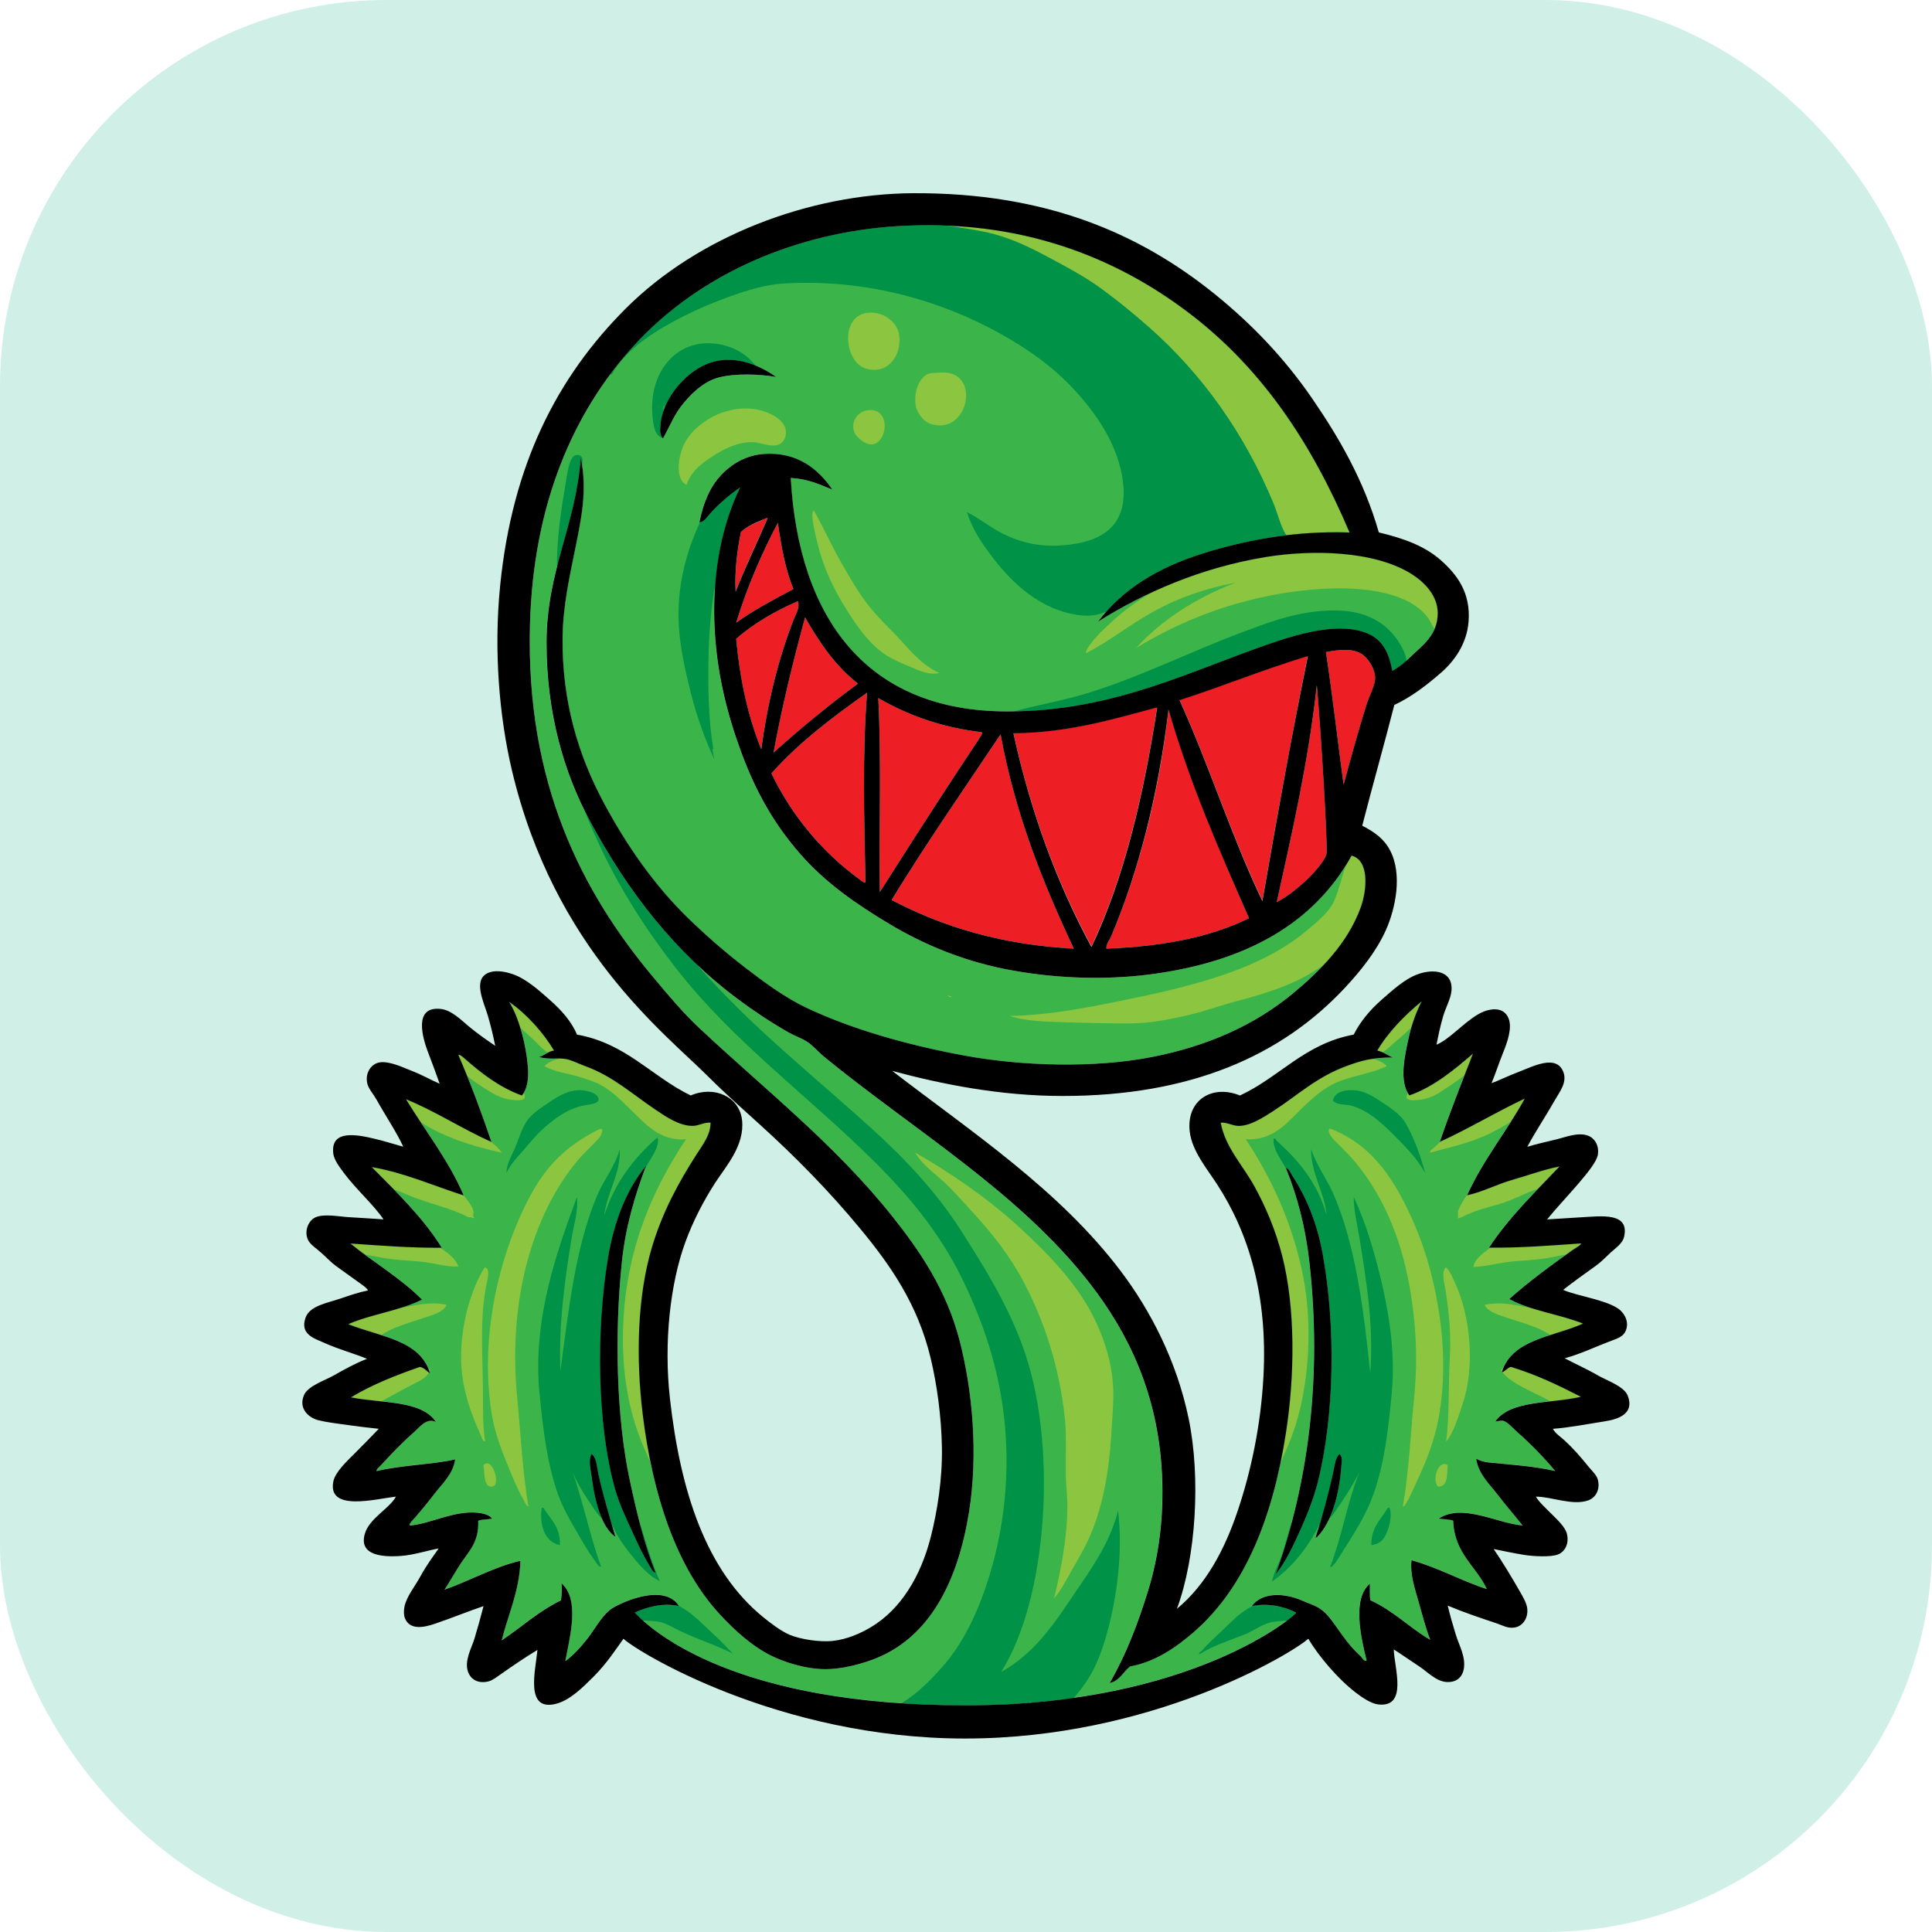 <svg xmlns="http://www.w3.org/2000/svg" version="1.1" xmlns:xlink="http://www.w3.org/1999/xlink" xmlns:svgjs="http://svgjs.com/svgjs" width="1000" height="1000"><rect width="1000" height="1000" rx="200" ry="200" fill="#d0f0e7"></rect><g transform="matrix(1.867,0,0,1.867,156.511,100.005)"><svg xmlns="http://www.w3.org/2000/svg" version="1.1" xmlns:xlink="http://www.w3.org/1999/xlink" xmlns:svgjs="http://svgjs.com/svgjs" width="367.91" height="428.43"><svg version="1.1" id="Layer_1" xmlns="http://www.w3.org/2000/svg" xmlns:xlink="http://www.w3.org/1999/xlink" x="0px" y="0px" viewBox="0 0 367.91 428.43" style="enable-background:new 0 0 367.91 428.43;" xml:space="preserve">
<style type="text/css">
	.st0{fill:#3BB54A;}
	.st1{fill:#ED1F24;}
	.st2{fill:#009247;}
	.st3{fill:#8CC640;}
	.st4{fill-rule:evenodd;clip-rule:evenodd;}
</style>
<path class="st0" d="M332.49,326.86c2.8-9.2,14.25-9.74,22.51-13.48c-6.48-2.6-14.6-3.57-20.44-6.81
	c5.33-4.78,11.76-9.47,17.62-13.63c0.71-0.5,2.48-1.46,2.22-1.78c-8.3,0.58-16.53,1.25-25.47,1.18
	c5.57-8.45,12.72-15.32,19.55-22.51c-4.63,0.9-8.8,2.51-13.03,3.7c-4.29,1.21-8.16,3.32-12.59,4.29
	c4.4-9.77,11.16-17.97,15.99-26.81c-8.06,3.79-15.42,8.28-23.55,12c2.84-8.37,6.04-16.37,9.18-24.44
	c-4.65,3.97-10.69,9.17-17.62,11.55c-2.9-3.82-1.31-10.94-0.15-16.14c0.89-3.97,2.28-7.44,3.55-9.92c-4.7,3.85-9.3,8.55-12.29,13.63
	c1.73,0.35,2.83,1.32,4.29,1.93c-5.57-0.04-8.68,0.87-12.44,2.22c-8.72,3.13-13.83,8.22-20.88,12.74c-2.58,1.65-6.25,4.06-9.48,4
	c-1.65-0.03-3.15-1.05-4.89-0.89c1.24,6.8,6.12,11.79,9.33,17.62c3.19,5.8,5.89,12.2,7.7,19.25c3.69,14.41,3.53,33.17,1.04,49.17
	c-3.6,23.15-11.22,42.78-25.62,55.24c-4.84,4.18-10.61,8.21-17.62,9.48c-1.9,1.51-2.84,3.97-5.63,4.59
	c4.53-7.82,7.84-16.45,10.66-25.62c2.91-9.43,4.44-20.16,3.85-32.29c-1.09-22.42-9.45-39.29-19.99-52.87
	c-19.66-25.32-48.83-42.53-73.61-62.79c-1.72-1.41-3.18-3.23-4.89-4.29c-1.61-1.01-3.46-1.61-5.04-2.52
	c-4.91-2.81-9.42-5.8-13.77-9.03c-17.63-13.09-30.71-29.8-41.47-49.91c-6.97-13.02-11.85-29.53-11.85-49.02
	c0-20.06,8.07-32.41,9.48-51.39c1.92,9.05,0.1,17.18-1.48,25.03c-1.59,7.9-3.46,16.04-3.55,24.88
	c-0.19,17.92,4.52,32.84,11.26,45.47c6.37,11.95,14.19,23.29,23.99,32.73c4.77,4.59,9.85,9.02,15.25,13.18
	c5.41,4.16,11.12,8.4,17.18,11.26c12.41,5.85,27.53,10.21,43.54,13.18c15.92,2.95,36.05,3.58,52.13,0.44
	c15.61-3.04,28.58-8.92,39.1-17.62c7.41-6.14,15.12-13.73,18.81-23.84c1.72-4.73,2.49-13.06-2.52-14.37
	c-10.55,18.98-29.41,29.41-55.54,32.88c-13.75,1.83-28.3,1.02-40.73-1.48c-12.18-2.45-22.87-7.07-31.84-12.44
	c-9.29-5.56-17.74-11.42-24.73-19.4c-7.08-8.08-12.19-16.93-16.29-27.99c-3.91-10.53-7.16-22.77-7.55-36.73
	c-0.41-14.54,2.3-26.83,7.11-36.88c-3.08,2.13-6.07,4.7-8.44,7.4c-0.74,0.84-1.55,2.22-2.81,2.22c1.46-7.06,3.91-11.85,8.59-15.4
	c2.54-1.93,5.69-3.31,9.33-3.55c9.27-0.62,15.09,4.21,18.96,9.92c-3.4-1.41-6.68-2.99-11.55-3.26c2.2,38.81,20.94,64.72,59.98,64.72
	c30.07,0,51.19-11.53,74.2-19.25c7.11-2.39,18.53-5.7,26.07-2.22c3.89,1.79,5.64,5.27,6.52,10.22c1.89-1.06,3.56-2.41,5.04-3.85
	c3.18-3.12,7.56-6.03,7.55-12.14c0-4.83-3.66-8.52-6.96-10.66c-10.49-6.79-28.22-6.94-40.73-4.89
	c-18.24,2.99-33.97,10.04-46.5,17.92c6.82-9.05,16.62-14.96,28.73-18.81c11.87-3.78,25.91-6.45,41.02-5.92
	c-10.67-25.14-24.5-45.71-44.73-61.02C225.83,18.1,199.43,6.89,164.4,9.18c-26.53,1.74-53.75,12.51-72.57,33.17
	c-16.69,18.33-27.8,43.72-28.73,77.16c-1.23,44.15,14.49,74.32,34.21,97.89c4.03,4.82,8.19,9.79,12.59,13.92
	c18.54,17.39,37.6,32.22,53.61,52.28c7.91,9.92,15.07,20.59,18.66,34.36c3.67,14.06,5.18,31.75,2.67,47.54
	c-3.05,19.17-10.89,35.36-27.1,41.17c-3.7,1.33-8.52,2.53-12.74,2.52c-5.42-0.01-11.38-1.9-15.25-3.85
	c-5.18-2.61-9.94-6.93-14.07-11.4c-12.13-13.14-18.61-33.26-21.33-55.39c-1.95-15.93-1.45-32.88,2.52-46.21
	c2.97-10,7.49-18.2,12.44-25.92c1.69-2.64,3.85-5.33,3.85-8.74c-1.74-0.15-3.22,0.86-4.89,0.89c-3.84,0.08-7.86-2.8-10.52-4.59
	c-6.37-4.29-11.77-9.25-19.4-12c-1.49-0.54-3.05-1.33-4.59-1.78c-2.49-0.72-5.12,0.18-8.15-0.74c1.56-0.41,2.42-1.53,4.15-1.78
	c-2.97-4.99-7.7-10.26-12.44-13.48c2.56,3.97,4.66,11.42,5.18,17.92c0.29,3.67-0.21,6.11-1.63,8c-6.16-2.17-11.32-6.24-15.7-10.07
	c-0.61-0.54-1.5-1.36-1.93-1.18c3.35,7.75,6.36,15.85,9.18,24.14c-8.12-3.63-15.68-8.6-23.7-11.85c5.35,8.77,11.93,17.1,15.99,26.66
	c-8.35-2.66-16.49-6.32-25.47-7.85c6.88,6.94,14.31,14.12,19.4,22.36c-8.9,0.06-17.06-0.61-25.33-1.18
	c6.16,5.04,14.03,9.66,19.85,15.55c-6.02,3.06-14.12,4.04-20.44,6.81c8.6,3.49,19.94,4.25,22.66,13.63
	c-0.96-0.57-1.53-1.53-2.81-1.78c-6.81,2.38-13.4,4.97-19.1,8.44c8.43,1.69,19.52,0.72,23.55,6.81c-2.68-1.22-4.47,1.43-6.22,2.96
	c-3.29,2.89-6.2,5.96-8.89,8.89c-0.58,0.63-1.5,1.27-1.33,1.78c6.52-1.62,16.07-1.87,21.77-3.26c-0.59,4.2-3.72,6.85-5.92,9.77
	c-1.74,2.3-3.58,4.48-5.33,6.52c-0.55,0.64-1.62,1.55-1.33,2.07c5.96-0.53,12.08-4.19,18.81-3.55c1.5,0.14,3.51,0.68,4,1.63
	c-1.22,0.26-2.79,0.17-3.85,0.59c0.29,5.82-2.53,8.39-4.74,11.7c-1.65,2.48-2.98,4.97-4.59,7.4c7.09-2.48,13.65-6.29,21.03-8
	c-0.19,8.21-3.54,15.32-5.18,22.07c5.49-3.69,10.25-8.11,16.44-11.11c0.21-1.56,0.28-3.22,0.15-4.74
	c5.16,4.67,2.29,14.82,1.04,21.62c2.05-1.52,4.12-3.68,6.22-6.37c2.24-2.86,4.18-6.89,7.26-8.59c5.35-2.95,14.67-5.81,18.07-0.3
	c-4.37-1.06-9.1,0.3-12.29,1.78c5.24,5.61,28.47,25.71,91.57,25.71s91.85-25.1,91.78-25.71c-3.08-1.63-7.93-2.76-12.29-1.78
	c2.84-4.05,9.29-3.59,13.77-1.63c1.66,0.73,3.47,1.32,4.74,2.07c4.01,2.37,5.8,8.04,11.7,13.48c0.44,0.41,0.82,1.43,1.63,1.18
	c-1.62-6.48-4.03-17.2,0.89-21.33c0.04,1.54-0.11,3.27,0.15,4.59c6.27,2.82,11.13,7.83,16.59,10.96c-1.29-3.35-2.23-7.01-3.26-10.66
	c-1.01-3.6-2.38-7.42-1.93-11.4c7.46,2.07,14.02,5.82,20.88,8c-2.99-6.44-9.01-9.85-9.33-18.96c-1.11-0.42-2.7-0.36-4-0.59
	c6.61-4.3,16.12,1.32,23.25,1.92c-2.19-2.76-4.68-5.61-6.96-8.59c-2.25-2.95-5.3-5.65-5.92-9.92c1.04,0.51,2.2,0.92,3.41,1.04
	c6.22,0.6,12.83,1.05,18.51,2.37c-2.65-3.2-6.7-7.49-10.37-10.66c-1.06-0.92-2.84-2.96-4-3.26c-0.72-0.18-1.55,0.19-2.22,0.15
	c4.21-5.96,15.47-4.87,23.7-6.81c-6.1-3.13-12.34-6.13-19.4-8.29C334.02,325.62,333.22,326.85,332.49,326.86z M99.24,64.57
	c0.49-8,7.71-15.82,14.37-17.77c6.84-2,13.53,1.14,17.77,4.15c-4.55-0.82-11.44-1.06-15.99,0.15c-4.37,1.16-8.04,4.87-10.52,8.15
	c-1.88,2.48-3.22,5.81-4.89,8.74C99.05,66.99,99.17,65.69,99.24,64.57z M86.8,372.52c-3.91-2.71-5.77-9.92-6.66-16.93
	c-0.26-2.01-0.9-4.25,0-6.07c1.45,0.9,1.48,3.47,1.93,5.48c1.27,5.79,3.1,11.99,4.74,17.48C86.79,372.49,86.79,372.5,86.8,372.52
	c0.05,0.03,0.1,0.07,0.15,0.1C86.87,372.61,86.8,372.6,86.8,372.52z M96.13,380.32c-1.64-2.64-3-5.59-4.44-8.74
	c-1.79-3.9-3.79-8.02-5.04-12.44c-4.99-17.7-5.26-44.02-1.93-63.98c1.71-10.25,5.06-18.75,10.37-25.32
	c0.13-0.03,0.14,0.06,0.15,0.15c0.03,0.13-0.06,0.14-0.15,0.15c-2.92,7.88-5.5,16.36-6.52,26.21c-2.04,19.78-1.56,42.98,2.22,60.57
	c1.96,9.14,4.07,17.83,7.11,25.47C97.15,382.48,96.66,381.17,96.13,380.32z M269.99,382.69c-0.21-0.07,0.02-0.13,0-0.3
	c8.93-25.16,12.73-54.3,9.18-86.05c-1.09-9.73-3.4-18.48-6.52-26.07c0.73-0.09,1.23,1.23,1.78,2.07c3.92,6.06,6.84,12.97,8.44,21.77
	c3.61,19.87,3.29,44.65-1.33,63.09c-1.13,4.51-2.81,8.72-4.59,12.74C274.9,374.58,272.65,379.4,269.99,382.69z M288.06,352.78
	c-0.58,7.81-2.58,15.59-6.81,19.85c-0.17-0.02-0.26,0.03-0.3,0.15c-0.22-0.07,0.01-0.13,0-0.3c1.77-5.43,3.38-11.52,4.74-17.48
	c0.42-1.86,0.52-4.03,1.78-5.48C288.48,350.19,288.14,351.77,288.06,352.78z"></path>
<path class="st1" d="M293.54,127.66c-2.53-1.52-6.21-1.11-9.77-0.44c1.83,12.04,3.24,24.5,4.89,36.73
	c1.89-6.92,4.15-15.16,6.37-22.21c0.71-2.26,2.36-5.21,2.37-7.26C297.41,131.98,295.57,128.88,293.54,127.66z"></path>
<path class="st1" d="M236.97,142.4c-0.1,0-0.2,0-0.3,0c-12.24,3.55-24.18,7.03-39.54,7.22c4.83,22.12,12.16,41.69,21.62,59.18
	C227.85,189.71,233.2,166.82,236.97,142.4z"></path>
<path class="st1" d="M283.92,183.2c0.43-1.64-1.55-34.38-2.67-46.8c-2.36,21.38-6.84,40.65-11.11,60.13
	C275.92,193.55,283.1,186.29,283.92,183.2z"></path>
<path class="st1" d="M193.58,150.03c-10.19,15.19-20.59,30.16-30.21,45.91c13.98,7.35,30.24,12.41,50.5,13.48
	C205.56,191.75,197.67,172.39,193.58,150.03z"></path>
<path class="st1" d="M160.1,193.72c28.6-45,28.39-43.02,28.29-44.28c-11.39-1.35-20.66-4.81-28.73-9.48
	C160.56,157.24,159.84,176.19,160.1,193.72z"></path>
<path class="st1" d="M278.73,128.19c-0.1,0-0.2,0-0.3,0c-12.08,4-23.29,8.41-35.25,12.25c8.19,18.03,14.45,37.92,22.96,55.63
	C270.1,173.23,274.19,150.83,278.73,128.19z"></path>
<path class="st1" d="M262.45,200.97c-8.17-18.59-16.14-37.17-22.36-57.91c0,0.15,0,0.3,0,0.44c-2.66,23.19-8.17,44.3-15.85,62.5
	c-0.47,1.12-1.41,2.13-1.33,3.41C238.33,208.85,251.76,206.29,262.45,200.97z"></path>
<path class="st1" d="M154.03,135.96c-6.19-4.81-10.67-11.35-14.66-18.36c-3.3,12.1-6.34,24.46-8.74,37.47
	C137.8,148.66,145.91,141.9,154.03,135.96z"></path>
<path class="st1" d="M130.04,160.84c5.65,11.81,14.16,21.83,24.14,29.18c0.67,0.49,1.49,1.21,1.93,1.04
	c-0.38-17.73-0.87-35.93,0.44-52.58C147,145.22,137.72,152.23,130.04,160.84z"></path>
<path class="st1" d="M121.6,93.87c-1.01,4.92-1.8,10.83-1.48,16.58c2.73-7.05,5.96-13.79,8.89-20.45c-0.1,0-0.2,0-0.3,0
	C126.17,91.33,123.49,92.12,121.6,93.87z"></path>
<path class="st1" d="M136.26,118.04c0.58-1.46,1.62-3.08,1.18-4.74c-0.01-0.09-0.02-0.18-0.15-0.15
	c-5.99,2.55-12.22,6.14-17.03,10.37c1.05,11.48,3.32,21.76,6.96,30.66C128.98,140.96,132.08,128.63,136.26,118.04z"></path>
<path class="st1" d="M131.82,91.38c-4.5,8.58-8.49,17.67-11.55,27.69c4.5-3.3,10.44-6.44,15.85-9.33
	C133.91,104.39,132.74,98.01,131.82,91.38z"></path>
<path class="st2" d="M75.98,72.57c-2.07,0.12-2.64,5.84-3.11,8.59c-1.2,7.03-2.35,14.75-2.3,22.46c2.47-9.79,5.75-18.84,6.6-30.31
	c0.14,0.67,0.26,1.33,0.36,1.99C77.82,73.75,77.72,72.47,75.98,72.57z"></path>
<path class="st2" d="M223.05,399.28c2.92-10.49,4.39-22.67,3.11-34.06c-2.49,9.81-8.41,17.44-13.48,25.03
	c-5.09,7.63-10.66,15.17-18.96,19.7c12.66-19.91,15.61-61.23,6.81-87.82c-4.27-12.9-11.04-23.69-17.92-34.51
	c-6.86-10.79-15.6-19.94-24.44-27.99c-16.51-15.03-34.08-28.79-48.72-45.68c-12.01-11.34-21.65-24.77-29.92-40.22
	c-0.44-0.82-0.87-1.66-1.3-2.51c1.3,3.25,2.68,6.4,4.11,9.47c5.78,12.41,13.09,23.67,21.03,33.91
	c16.09,20.77,37.38,36.04,55.69,54.35c8.94,8.94,17.4,18.97,23.55,31.4c6.1,12.34,11.05,26.45,12.29,42.8
	c1.36,17.93-1.83,34.32-6.96,47.39c-2.59,6.6-5.85,12.61-10.07,17.48c-3.44,3.97-7.16,7.78-11.78,10.64
	c5.49,0.36,11.35,0.56,17.6,0.56c6.26,0,12.18-0.25,17.76-0.7c0.29-0.15,0.58-0.3,0.85-0.43c-0.12,0.14-0.25,0.27-0.38,0.39
	c4.17-0.34,8.15-0.79,11.94-1.33c1.31-1.46,2.47-3.02,3.4-4.39C220.04,408.71,221.73,404,223.05,399.28z"></path>
<path class="st2" d="M66.95,259.18c2.78-2.43,6.27-5.25,10.81-6.22c1.86-0.4,4.07-0.44,4.29-1.48c0.43-1.97-3.41-2.88-5.48-2.81
	c-2.91,0.09-5.47,1.55-8,3.26c-2.11,1.43-4.47,2.93-5.92,4.74c-1.71,2.12-2.6,5.43-3.7,8c-0.96,2.23-2.35,4.45-2.37,6.96
	c1.21-2.59,3.12-4.5,4.89-6.52C63.18,263.15,64.86,261.01,66.95,259.18z"></path>
<path class="st2" d="M66.36,364.42c-0.72,4.88,0.89,9.57,5.04,10.37c0.17-5.16-2.77-7.26-4.59-10.37
	C66.65,364.42,66.51,364.42,66.36,364.42z"></path>
<path class="st2" d="M300.95,364.42c-1.77,3.11-4.71,5.29-4.59,10.4c0.96-0.15,2.12-0.54,2.81-1.2c1.64-1.57,3.24-6.53,2.22-9.2
	C301.24,364.42,301.1,364.42,300.95,364.42z"></path>
<path class="st2" d="M249.41,404.02c-0.22,0.26-1.04,0.53-0.74,1.04c4.05-2.56,8.39-3.78,12.88-5.63c2.14-0.88,4.03-2.4,6.52-3.11
	c1.57-0.45,3.17-0.46,4.87-0.59c1.71-1.29,2.54-2.12,2.53-2.22c-3.02-1.6-7.74-2.71-12.04-1.83c-2.34,1.17-4.4,2.86-6.18,4.64
	C254.66,398.91,251.68,401.42,249.41,404.02z"></path>
<path class="st2" d="M104.27,116.85c0,7.45,1.72,14.87,3.41,21.62c1.68,6.73,4.03,13.14,6.52,18.51c-0.18-0.83-0.62-2.9-0.44-3.11
	c0.03,0.17,0.16,0.23,0.3,0.3c-0.03-0.11,0-0.29-0.15-0.3c-1.33-7.61-1.47-16.75-1.33-24.73c0.12-7.2,0.73-14.13,1.86-20.66
	c0.78-10.27,3.22-19.23,6.88-26.88c-3.08,2.13-6.07,4.7-8.44,7.4c-0.71,0.81-1.49,2.11-2.67,2.21c-0.69,1.51-1.33,3.06-1.92,4.6
	C105.85,102.12,104.27,109.32,104.27,116.85z"></path>
<path class="st2" d="M86.35,49.17c4.41-6.64,11.84-11.3,19.4-15.11c3.95-1.98,8.29-3.85,12.88-5.48c4.53-1.6,9.74-3.26,14.81-3.55
	c23.42-1.38,44,5.08,59.54,13.63c7.92,4.36,14.92,9.24,21.03,15.85c5.73,6.19,11.41,14.18,13.18,23.55
	c2.57,13.58-4.84,18.66-16.29,19.55c-6.27,0.49-10.81-0.61-15.25-2.52c-4.31-1.85-7.55-4.78-11.4-6.66
	c1.46,4.84,4.38,8.99,7.26,12.74c5.43,7.07,13.3,14.55,24.14,15.85c2.68,0.32,5.01-0.1,7.12-0.94c6.66-7.53,15.65-12.64,26.5-16.09
	c11.87-3.78,25.91-6.45,41.02-5.92c-10.67-25.14-24.5-45.71-44.73-61.02C225.83,18.1,199.43,6.89,164.4,9.18
	c-26.53,1.74-53.75,12.51-72.57,33.17c-2.27,2.49-4.42,5.11-6.47,7.86C86.06,50.46,86.15,49.47,86.35,49.17z"></path>
<path class="st2" d="M299.17,251.92c-2.68-1.78-5.1-3.3-8.44-3.26c-1.87,0.02-4.64,0.52-5.03,2.96c1.27,1.24,3.46,0.92,5.03,1.33
	c4.62,1.2,8.61,4.91,11.7,8c3.4,3.41,6.75,6.77,8.89,10.81c-1.12-4.19-3.06-9.95-5.63-14.22C304.4,255.4,301.71,253.6,299.17,251.92
	z"></path>
<path class="st2" d="M104.27,398.39c4.81,2.38,11.13,4.39,15.11,6.52c-1.57-1.56-3.48-3.68-5.63-5.63
	c-2.82-2.56-5.65-5.74-9.38-7.62c0.01,0.02,0.03,0.04,0.05,0.07c-4.37-1.06-9.1,0.3-12.29,1.78c0.55,0.58,1.29,1.33,2.25,2.19
	c1.69,0.11,3.37,0.05,5.01,0.48C101.07,396.61,102.65,397.59,104.27,398.39z"></path>
<path class="st2" d="M99.92,67.92c-0.87-0.98-0.75-2.25-0.69-3.34c0.09-1.4,0.38-2.79,0.84-4.15c0-0.71,0.04-1.4,0.2-2.07
	c-0.02,0.32,0.02,0.74,0.13,1.17c2.38-6.02,7.96-11.19,13.2-12.72c4.24-1.24,8.42-0.51,12,0.95c-2.7-3.49-6.95-5.81-12.15-6.13
	c-10.33-0.64-17.19,8.41-16.44,19.4C97.21,63.82,97.47,67.18,99.92,67.92z"></path>
<path class="st2" d="M100.12,67.98c0.05-0.17,0.1-0.34,0.14-0.51c-0.09,0.16-0.17,0.31-0.26,0.47
	C100.04,67.95,100.08,67.97,100.12,67.98z"></path>
<path class="st2" d="M286.29,115.67c-9.73-0.01-17.5,2.99-25.03,5.78c-14.42,5.33-28.71,12.57-43.69,17.18
	c-6.56,2.02-13.37,3.13-20.24,5.01c29.03-0.49,49.73-11.68,72.23-19.23c7.11-2.39,18.53-5.7,26.07-2.22
	c3.89,1.79,5.64,5.27,6.52,10.22c1.44-0.81,2.76-1.79,3.96-2.85c-0.3-2.64-2.44-5.79-3.96-7.52
	C298.45,117.84,293.06,115.68,286.29,115.67z"></path>
<path class="st2" d="M291.47,278.28c-0.01,3.88,1.01,7.67,1.63,11.55c1.85,11.68,3.94,23.87,2.96,37.32
	c-1.87-18.04-4.08-35.08-9.92-49.02c-1.94-4.62-4.99-8.55-6.52-13.18c0.09,7.37,3.8,11.9,4.3,18.36
	c-2.34-8.77-7.83-15.23-13.63-20.44c-0.24-0.22-0.52-1.03-1.04-0.74c-0.22,2.49,1.35,4.68,2.52,6.66c0.36,0.61,0.7,1.23,1.04,1.85
	c-0.05-0.12-0.1-0.25-0.15-0.37c0.73-0.09,1.23,1.23,1.78,2.07c3.92,6.06,6.84,12.97,8.44,21.77c3.61,19.87,3.29,44.65-1.33,63.09
	c-1.13,4.51-2.81,8.72-4.59,12.74c-2.05,4.63-4.31,9.44-6.96,12.74c-0.21-0.07,0.02-0.13,0-0.3c1.62-4.58,3.08-9.29,4.35-14.12
	c-0.28,0.8-0.55,1.61-0.79,2.42c-0.75,2.51-1.35,5-2.22,7.41c-0.83,2.3-2.08,4.43-2.52,6.81c5.75-4.07,10.08-9.57,13.3-16.17
	c1.32-4.42,2.52-9.12,3.58-13.75c0.42-1.86,0.52-4.03,1.78-5.48c1.01,0.68,0.67,2.26,0.59,3.26c-0.39,5.3-1.44,10.58-3.39,14.76
	c1.13-1.15,2.04-2.6,2.95-3.95c2-2.96,3.93-6,5.48-9.18c-3.33,8.17-4.93,18.07-8.15,26.36c0.34,0.3,0.76-0.31,0.89-0.44
	c1.06-1.12,1.73-2.46,2.52-3.7c3.2-5.04,6.46-10,8.59-15.99c2.93-8.26,4.08-17.5,5.04-27.84c0.96-10.45-0.45-20.49-2.52-29.62
	C297.39,294.01,294.84,285.43,291.47,278.28z"></path>
<path class="st2" d="M93.48,368.46c1.27,4.91,2.7,9.59,4.42,13.94c-0.75,0.09-1.25-1.22-1.78-2.07c-1.64-2.64-3-5.59-4.44-8.74
	c-1.79-3.9-3.79-8.02-5.04-12.44c-4.99-17.7-5.26-44.02-1.93-63.98c1.71-10.25,5.06-18.75,10.37-25.32
	c0.13-0.03,0.14,0.06,0.15,0.15c0.19-0.35,0.39-0.7,0.59-1.04c1.23-2.08,2.86-4.2,2.81-6.81c-0.2,0-0.14-0.26-0.3-0.3
	c-6.44,5.65-11.74,12.45-14.66,21.62c0.77-6.6,4.65-11.63,4.3-18.36c-1.28,4.69-4.46,8.45-6.37,13.03
	c-5.83,13.98-7.75,30.94-10.07,48.43c-0.51-13.42,1.25-25.36,3.11-36.88c0.61-3.79,1.9-7.56,1.48-11.4
	c-5.4,14.67-12.4,33.68-10.37,54.5c1,10.26,2.14,19.44,5.04,27.69c1.43,4.07,3.46,7.51,5.48,10.96c1.54,2.64,3.02,5.27,4.74,7.55
	c0.55,0.73,1.11,1.95,1.78,1.78c-2.98-8.27-5.08-18.23-7.85-26.21c1.14,2.85,2.8,5.54,4.44,8c1.1,1.66,2.19,3.46,3.63,4.87
	c-1.47-3.34-2.36-7.62-2.89-11.83c-0.26-2.01-0.9-4.25,0-6.07c1.45,0.9,1.48,3.47,1.93,5.48c0.97,4.44,2.27,9.11,3.57,13.52
	c1.31,3.28,3.26,6.15,5.32,8.7c2.29,2.84,4.73,5.88,8.15,7.55c-1.95-4.56-3.44-9.25-4.89-14.07
	C93.98,369.95,93.73,369.2,93.48,368.46z"></path>
<path class="st2" d="M94.95,270.51c0.07-0.13,0.14-0.26,0.21-0.38c-0.02,0.01-0.05,0.01-0.07,0.01
	C95.04,270.26,95,270.38,94.95,270.51z"></path>
<path class="st3" d="M206.61,17.63c5.3,2.83,10.31,5.49,14.96,8.89c4.52,3.3,8.85,6.84,13.18,10.66
	c14.78,13.05,26.39,29.36,34.51,48.87c1.08,2.6,1.99,6.43,3.41,8.59c0.04,0.06,0.08,0.12,0.13,0.18c5.62-0.67,11.47-0.98,17.5-0.77
	c-10.67-25.14-24.5-45.71-44.73-61.02c-17-12.86-38.95-22.97-67.11-24.05c3.89,0.51,7.56,1.07,11.13,1.83
	C195.84,12.15,201.3,14.79,206.61,17.63z"></path>
<path class="st3" d="M156.11,48.58c6.14,1.94,10.19-3.66,9.33-9.33c-0.56-3.72-4.62-6.63-8.89-6.07
	C148.94,34.18,150.32,46.75,156.11,48.58z"></path>
<path class="st3" d="M173.88,63.83c10.87,3.99,14.72-15.21,2.81-14.07c-1.11,0.11-2.29,0-3.11,0.3c-2.31,0.83-4.17,4.7-3.55,8.74
	C170.35,60.92,172.27,63.24,173.88,63.83z"></path>
<path class="st3" d="M106.05,69.16c-1.77,3.25-2.95,9.99,0.44,11.7c1.48-4.23,4.66-6.32,8.29-8.59c2.89-1.8,6.39-3.33,10.07-3.26
	c1.98,0.04,4.15,1.16,6.37,0.89c2.27-0.27,3.45-2.87,2.52-5.18c-0.58-1.44-2.37-2.75-3.7-3.41C121,56.87,109.86,62.16,106.05,69.16z
	"></path>
<path class="st3" d="M157.14,60.13c-3.39,0.2-5.51,3.64-3.85,6.66c0.26,0.48,1.12,1.27,1.78,1.78
	C161.43,73.51,164.52,59.69,157.14,60.13z"></path>
<path class="st3" d="M141.74,87.97c-0.04,0.21-0.24,0.25-0.3,0.44c-0.27,2.22,0.69,5.74,1.33,8.44c1.95,8.27,5.71,15.08,9.48,20.73
	c2.63,3.95,5.61,7.96,9.63,10.52c2.06,1.31,4.36,2.24,6.81,3.26c2.24,0.93,5,2.36,7.85,1.63c-4.5-2.04-7.59-5.66-10.66-9.03
	c-3.07-3.37-6.51-6.43-9.48-10.37c-2.65-3.52-5.24-8.02-7.55-12.14c-2.1-3.74-4.95-9.83-6.96-13.33
	C141.88,88.03,141.87,87.95,141.74,87.97z"></path>
<path class="st3" d="M285.4,197.42c-1.57,2.58-4.62,5.08-7.26,7.26c-13.55,11.2-33.29,15.62-53.61,19.7
	c-9.2,1.85-19.15,3.6-28.44,3.7c4.8,1.58,10.44,1.6,16.14,1.78c5.72,0.18,11.63,0.33,17.33,0.3c5.48-0.03,10.75-1.09,15.7-2.22
	c4.89-1.12,9.44-2.84,13.92-4c9.29-2.41,17.72-5.28,24.22-10.26c4.15-4.47,7.79-9.61,10-15.66c1.72-4.73,2.49-13.06-2.52-14.37
	c-0.43,0.78-0.89,1.54-1.35,2.29c-0.23,0.69-0.63,1.49-0.88,2.3C287.74,191.23,286.83,195.07,285.4,197.42z"></path>
<path class="st3" d="M179.95,222.6c-0.46,0.19-0.82-0.44-1.04,0C179.34,222.58,179.77,223.22,179.95,222.6z"></path>
<path class="st3" d="M57.75,224.52c-0.14-0.1-0.28-0.2-0.42-0.3c0.11,0.16,0.21,0.34,0.32,0.51c0.04-0.03,0.08-0.06,0.13-0.07
	C57.76,224.62,57.75,224.57,57.75,224.52z"></path>
<path class="st3" d="M310.03,224.56c0.08-0.17,0.16-0.33,0.25-0.49c-0.07,0.05-0.13,0.11-0.2,0.16c-0.04,0.09-0.07,0.18-0.1,0.28
	C310,224.53,310.02,224.55,310.03,224.56z"></path>
<path class="st3" d="M63.69,234.3c0.83,0.77,2.69,2.91,4.4,3.97c0.49-0.26,1.02-0.48,1.67-0.57c-2.82-4.73-7.21-9.71-11.71-12.96
	c-0.02,0.22-0.04,0.44-0.05,0.65c0.87,1.62,1.68,3.62,2.36,5.82C61.37,232.27,62.55,233.24,63.69,234.3z"></path>
<path class="st3" d="M307.47,231.14c0.7-2.35,1.54-4.45,2.37-6.17c0-0.1,0-0.2,0-0.3c-0.06-0.02-0.13-0.04-0.19-0.06
	c-4.48,3.75-8.8,8.25-11.65,13.09c0.55,0.11,1.03,0.29,1.48,0.49c0.72-0.44,1.38-1,1.77-1.38
	C303.24,234.9,305.69,233.24,307.47,231.14z"></path>
<path class="st3" d="M306.13,250.73c0.42,1.32,4.57,0.57,6.22,0c2.2-0.76,3.58-1.87,5.04-2.81c1.53-1,3.26-2.17,4.8-3.43
	c0.77-1.97,1.54-3.93,2.31-5.9c-4.65,3.97-10.69,9.17-17.62,11.55c-0.14-0.18-0.26-0.37-0.38-0.57
	C306.21,249.95,306.01,250.37,306.13,250.73z"></path>
<path class="st3" d="M52.21,262.92c-8.04-3.62-15.53-8.53-23.47-11.74c1.32,2.17,2.72,4.31,4.14,6.45
	c6.49,4.03,14.03,6.56,22.37,8.36C54.54,264.86,53.43,263.9,52.21,262.92z"></path>
<path class="st3" d="M312.65,265.99c5.55-1.52,11.45-2.75,16.88-5.48c1.88-0.94,3.65-1.92,5.52-3.11c1.34-2.11,2.63-4.22,3.81-6.37
	c-7.97,3.75-15.26,8.18-23.28,11.87c-0.64,0.58-1.27,1.17-1.89,1.75C313.32,264.99,312.52,265.35,312.65,265.99z"></path>
<path class="st3" d="M82.06,259.62c-8.56,4.28-14.16,9.68-18.66,17.92c-8.06,14.75-14.49,38.01-10.96,60.57
	c0.8,5.09,2.48,9.66,4.29,14.07c1.39,3.37,2.7,6.69,4.29,9.48c0.45,0.79,1.22,2.68,1.63,2.37c-1.59-9.33-2.11-19.85-3.11-30.21
	c-2.64-27.31,4.47-50.8,16.59-65.46c1.69-2.04,4.4-4.52,6.07-6.37C82.78,261.36,84.09,258.6,82.06,259.62z"></path>
<path class="st3" d="M315.31,311.6c-1.24-8.82-3.58-17.81-6.96-25.62c-5.3-12.24-11.5-22.03-23.4-26.66
	c-0.21,0.08-0.36,0.23-0.44,0.44c0.12,1.81,2.21,3.31,3.55,4.74c1.48,1.57,2.93,2.98,4,4.29c7.57,9.3,12.51,20.71,14.96,34.66
	c1.77,10.06,2.23,20.34,1.18,30.66c-1.01,10.06-1.37,20.19-3.11,29.92c0.41,0.19,0.63-0.44,0.74-0.59c0.89-1.28,1.44-2.66,2.07-4
	c2.62-5.52,5.22-11.3,6.67-17.77C316.59,332.62,316.78,322.04,315.31,311.6z"></path>
<path class="st3" d="M46.07,283.91c0.73-0.23,1.29,0.48,1.63,0.15c-0.74-0.56-0.09-1.04-0.3-1.92c-0.33-1.4-1.7-2.95-2.67-4.29
	c-8.35-2.66-16.49-6.32-25.47-7.85c1.99,2.01,4.03,4.04,6.04,6.11c1.38,0.54,2.65,1.07,3.88,1.59
	C34.78,280.08,41.14,281.27,46.07,283.91z"></path>
<path class="st3" d="M320.35,284.21c1.1-0.23,1.92-0.8,2.81-1.18c2.53-1.1,5.38-1.88,8.29-2.67c2.62-0.71,5.2-1.94,7.85-3.11
	c1.03-0.46,2.17-0.89,3.33-1.31c1.95-2.03,3.91-4.05,5.85-6.09c-4.63,0.9-8.8,2.51-13.03,3.7c-4.29,1.21-8.16,3.32-12.59,4.29
	c0.01-0.03,0.03-0.07,0.05-0.1c-1.03,1.34-1.89,2.85-2.56,4.54C320.44,283.23,320.32,283.82,320.35,284.21z"></path>
<path class="st3" d="M34.07,296.35c3.11,0.42,6.03,1.39,9.18,1.18c-0.78-2.21-2.93-3.76-5.09-5.18c-8.7,0.03-16.72-0.62-24.82-1.18
	c1.27,1.04,2.63,2.07,4.01,3.09c2.58,0.39,4.8,0.93,6.95,1.2C27.8,295.91,31.03,295.94,34.07,296.35z"></path>
<path class="st3" d="M324.64,297.68c3.25-0.11,6.13-0.92,9.18-1.33c2.98-0.41,6.14-0.45,9.63-0.89c2.14-0.27,4.34-0.82,6.9-1.21
	c0.62-0.44,1.23-0.88,1.84-1.31c0.71-0.5,2.48-1.46,2.22-1.78c-8.16,0.57-16.24,1.22-25.01,1.18c-0.21,0.15-0.41,0.3-0.62,0.45
	C327.03,294.08,324.97,295.64,324.64,297.68z"></path>
<path class="st3" d="M50.66,345.96c-0.62-3.79-0.59-7.97-0.59-12.29c0-10.45-1-21.26,0.89-30.8c0.36-1.8,1.26-4.9-0.44-5.04
	c-3.75,6.03-6.52,15.45-6.52,24.88c0,8.2,2.69,15.54,5.33,21.33C49.69,344.82,50.03,346.23,50.66,345.96z"></path>
<path class="st3" d="M316.94,297.83c-1.29,1.47-0.19,4.87,0.15,7.26c0.77,5.4,1.39,11.14,1.04,17.33
	c-0.48,8.41-0.08,16.58-1.04,23.7c2.07-2.58,3.24-6.48,4.59-10.51c3.42-10.18,2.15-23.81-1.78-32.73
	C319.18,301.23,317.87,298.11,316.94,297.83z"></path>
<path class="st3" d="M33.33,311.9c2.63-0.89,5.62-1.53,6.66-3.7c-4.1-1-8.7,0.02-12.98,0.91c-4.76,1.47-9.94,2.53-14.27,4.42
	c2.87,1.17,6.04,2.03,9.1,3c1.21-0.67,2.44-1.43,3.78-1.97C28.08,313.59,30.85,312.74,33.33,311.9z"></path>
<path class="st3" d="M327.75,308.2c1.08,2.09,3.99,2.79,6.66,3.7c2.49,0.85,5.37,1.65,7.85,2.67c1.34,0.55,2.56,1.3,3.76,1.95
	c3.05-0.99,6.19-1.88,8.97-3.14c-4.34-1.74-9.41-2.75-14.04-4.2C336.67,308.28,332.38,307.19,327.75,308.2z"></path>
<path class="st3" d="M35.41,326.27c-0.15-0.22-0.33-0.4-0.52-0.55c0.13,0.31,0.25,0.63,0.36,0.96
	C35.31,326.54,35.36,326.41,35.41,326.27z"></path>
<path class="st3" d="M35.1,326.95c-0.79-0.57-1.37-1.35-2.51-1.57c-6.81,2.38-13.4,4.97-19.1,8.44c2.63,0.53,5.53,0.8,8.39,1.1
	c2.97-1.61,5.81-3.17,8.65-4.65C32.22,329.38,34.19,328.59,35.1,326.95z"></path>
<path class="st3" d="M332.34,326.41c0.06,0.09,0.14,0.18,0.21,0.28c0.13-0.4,0.28-0.79,0.44-1.16
	C332.71,325.75,332.49,326.04,332.34,326.41z"></path>
<path class="st3" d="M335.01,325.38c-0.91,0.23-1.67,1.29-2.35,1.46c2.1,2.68,6.36,4.54,10.35,6.54c1.04,0.52,2.02,1.02,3.05,1.55
	c2.88-0.33,5.77-0.64,8.36-1.25C348.31,330.54,342.08,327.54,335.01,325.38z"></path>
<path class="st3" d="M50.22,352.63c0.28,2.2,0.01,6.41,2.52,5.92C55.08,358.09,52.66,350.1,50.22,352.63z"></path>
<path class="st3" d="M314.87,358.55c2.93,0.14,2.41-3.87,2.67-5.92C314.81,350.92,313.08,357.04,314.87,358.55z"></path>
<path class="st3" d="M218.6,124.85c-0.67,0.91-1.44,1.88-1.33,2.67c6.59-3.38,12.31-8.07,18.96-11.7
	c6.61-3.61,14.06-6.29,22.51-7.85c-10.94,4.17-20.6,10.39-27.56,18.07c0,0,0.01,0,0.01,0c9.9-5.98,21.62-11.32,36.43-14.37
	c15.02-3.09,37.16-4.1,44.58,6.22c0.48,0.67,0.98,1.89,1.66,2.87c0.54-1.26,0.86-2.68,0.86-4.35c0-4.83-3.66-8.52-6.96-10.66
	c-10.49-6.79-28.22-6.94-40.73-4.89c-11.53,1.89-22.06,5.4-31.41,9.72c-3.75,2.18-7.2,4.65-10.36,7.46
	C222.95,120.1,220.36,122.49,218.6,124.85z"></path>
<path class="st3" d="M231.04,126.18c0.04-0.05,0.09-0.1,0.14-0.15C231.07,126.02,231.05,126.1,231.04,126.18z"></path>
<path class="st3" d="M55.84,250.88c1.87,0.56,5.4,1.03,5.78-0.15c0.15-0.47-0.01-0.88-0.3-1.24c-0.14,0.22-0.28,0.44-0.44,0.65
	c-6.16-2.17-11.32-6.24-15.7-10.07c-0.61-0.54-1.5-1.36-1.93-1.18c0.83,1.92,1.64,3.86,2.43,5.82c1.72,1.44,3.66,2.73,5.42,3.8
	C52.41,249.31,53.75,250.26,55.84,250.88z"></path>
<path class="st3" d="M77.17,245.11c1.83,0.6,3.77,1.15,5.48,2.07c3.37,1.82,6.06,4.68,8.59,7.11c3.72,3.57,7.77,8.55,15.11,8
	c-9.54,14.34-17.54,32.12-17.48,55.69c0.03,11.26,2.08,21.04,5.63,29.32c0.7,1.63,1.38,3.24,2.07,4.83
	c-0.91-4.41-1.65-8.94-2.22-13.57c-1.95-15.93-1.45-32.88,2.52-46.21c2.97-10,7.49-18.2,12.44-25.92c1.69-2.64,3.85-5.33,3.85-8.74
	c-1.74-0.15-3.22,0.86-4.89,0.89c-3.84,0.08-7.86-2.8-10.52-4.59c-6.37-4.29-11.77-9.25-19.4-12c-1.49-0.54-3.05-1.33-4.59-1.78
	c-0.61-0.18-1.23-0.26-1.86-0.29c-1.89,0.1-3.6,0.96-4.81,2.07C69.98,243.72,73.95,244.04,77.17,245.11z"></path>
<path class="st3" d="M277.4,300.05c-3-14.96-8.97-27.33-15.85-37.77c7.4,0.41,11.32-4.43,14.96-8c2.6-2.55,5.41-5.25,8.89-7.11
	c4.51-2.41,10.69-2.91,15.25-5.18c-0.87-0.91-2.42-1.74-4.06-1.99c-2.46,0.38-4.49,1.03-6.75,1.84
	c-8.72,3.13-13.83,8.22-20.88,12.74c-2.58,1.65-6.25,4.06-9.48,4c-1.65-0.03-3.15-1.05-4.89-0.89c1.24,6.8,6.12,11.79,9.33,17.62
	c3.19,5.8,5.89,12.2,7.7,19.25c3.69,14.41,3.53,33.17,1.04,49.17c-0.44,2.84-0.95,5.64-1.52,8.37c0.75-1.74,1.5-3.49,2.26-5.26
	C278.72,334.51,280.53,315.64,277.4,300.05z"></path>
<path class="st3" d="M224.82,332.63c-0.08-7.31-2.17-13.95-4.74-19.55c-4.74-10.35-13.6-19.39-21.77-26.81
	c-8.7-7.9-18.6-14.67-28.43-20.29c1.95,3.33,5.19,5.56,8,8.15c2.83,2.6,5.37,5.58,8,8.44c5.25,5.71,10.15,11.86,13.92,18.96
	c5.76,10.83,9.96,23.34,11.55,37.77c0.55,4.93,0.24,10.11,0.3,15.85c0.03,3.08,0.48,6.07,0.44,9.03c-0.1,9.3-1.82,17.25-3.55,24.88
	c-0.01,0.09-0.02,0.17-0.15,0.15c-0.01,0.16,0.07,0.38,0.15,0.15c1.8-2.11,3.24-4.88,4.74-7.55c1.48-2.63,3.06-5.27,4.3-7.85
	c4.03-8.41,6.01-18.7,6.66-29.77C224.46,340.3,224.86,336.37,224.82,332.63z"></path>
<g>
	<path class="st4" d="M339.6,264.36c2.6-0.77,5.15-1.35,8.15-2.07c2.53-0.61,5.85-2.01,8.59-1.04c1.83,0.65,3.23,2.63,2.81,5.33
		c-0.53,3.45-9.24,11.99-14.07,17.92c3.1-0.16,6.11-0.42,9.48-0.59c5.47-0.29,13.5-1.49,11.85,5.48c-0.42,1.76-2.27,2.99-3.7,4.29
		c-1.55,1.42-2.48,2.5-4.15,3.7c-3.18,2.28-6.34,4.53-9.03,6.66c4.14,1.76,11.6,2.7,15.25,5.18c1.59,1.08,3.39,3.76,1.92,6.52
		c-0.64,1.2-2.01,1.75-3.7,2.37c-4.24,1.57-8.57,3.68-13.03,4.89c2.97,1.58,6.05,2.92,9.18,4.74c2.49,1.45,7.27,3,8.29,5.63
		c1.9,4.88-2.37,6.5-6.37,7.11c-4.16,0.64-10.09,1.79-14.37,2.07c0.61,1.26,2.02,2.13,3.26,3.26c2.24,2.04,4.37,4.47,6.37,6.96
		c0.98,1.23,2.47,2.54,2.81,3.85c0.75,2.83-0.63,5.06-2.67,5.78c-4.35,1.54-10.22-1.06-14.51-1.04c0.93,1.56,2.7,3.14,4.44,4.89
		c1.53,1.53,3.66,3.5,4.15,5.33c0.71,2.68-0.45,4.97-2.37,5.78c-2.02,0.85-7.09,0.54-9.48,0.15c-3.11-0.51-5.74-1.09-8.44-1.63
		c2.23,3.22,5.07,7.9,7.4,12c0.79,1.38,1.79,3.06,1.93,4.59c0.24,2.7-1.34,4.84-3.55,5.18c-1.91,0.3-3.32-0.62-5.03-1.19
		c-4.74-1.57-9.14-3.07-13.48-4.89c0.58,2.44,1.36,5.2,2.22,8c0.95,3.08,2.86,6.26,2.22,9.63c-0.44,2.3-2.08,3.7-4.74,3.55
		c-2.92-0.16-5.4-2.89-7.55-4.29c-2.62-1.71-4.71-3.22-7.11-4.74c0.16,5.16,3.96,16.16-4.29,15.25c-2.02-0.22-4.56-1.99-6.22-3.26
		c-4.9-3.72-10.41-10.22-13.18-14.96c-4.59,4.11-43.43,27.67-95.18,27.67s-91.14-24.21-94.68-27.67c-2.01,2.79-4.67,6.89-8.15,10.37
		c-3.14,3.14-6.71,6.74-10.66,7.7c-8.53,2.08-5.6-9.18-5.04-14.96c-2.94,1.75-6.76,4.33-10.07,6.66c-1.15,0.81-2.41,1.79-3.55,2.07
		c-2.88,0.7-4.9-0.6-5.63-2.67c-1.08-3.06,0.99-6.59,1.78-9.18c1-3.31,1.72-5.96,2.52-9.03c-4.13,1.39-8.68,3.26-13.48,4.89
		c-3.14,1.07-6.92,1.79-8.29-1.48c-0.35-0.83-0.39-2.03-0.15-3.26c0.56-2.79,2.84-5.5,4.44-8.44c1.68-3.09,3.65-5.69,5.04-7.7
		c-3.11,0.57-6.89,1.81-10.37,2.07c-5.45,0.42-11.88-0.21-10.07-6.22c1.29-4.26,6.84-6.92,8.59-10.22
		c-5.76,0.67-19.12,4.27-17.33-4.29c0.55-2.64,4.18-5.95,5.92-7.7c2.41-2.41,4.51-4.55,6.66-6.81c-2.44-0.25-5.53-0.61-8.59-1.04
		c-2.84-0.4-5.86-0.76-8.15-1.33c-2.56-0.65-5.62-3.11-4-6.96c1.08-2.56,5.78-4.06,8.29-5.48c3.11-1.76,5.96-3.34,9.18-4.59
		c-2.99-1.28-8.03-2.7-11.55-4.3c-2.88-1.31-7.16-2.37-5.48-7.11c1.18-3.35,6.1-4.06,9.77-5.33c2.55-0.88,5.07-1.73,7.55-2.22
		c-0.38-0.68-1.19-1.24-1.93-1.78c-2.15-1.56-4.51-3.21-6.81-4.89c-1.58-1.15-2.61-2.31-4.15-3.7c-1.32-1.2-3.28-2.39-3.85-3.85
		c-1-2.56,0.39-5.3,2.22-6.07c2.48-1.04,6.58-0.15,9.48,0c3.32,0.17,6.3,0.4,9.33,0.59c-2.78-4.12-7.7-8.41-11.11-13.03
		c-1.08-1.46-2.61-3.51-2.81-5.18c-0.85-6.85,6.74-5.25,11.4-4.15c2.92,0.69,5.46,1.52,8,2.22c-1.89-4.1-4.93-8.58-7.4-13.03
		c-0.84-1.51-2.14-2.92-2.52-4.29c-0.83-3.07,1.02-5.7,3.41-6.07c2.76-0.43,6.77,1.56,8.89,2.37c2.89,1.1,5.17,2.48,7.7,3.55
		c-0.9-2.57-1.92-5.38-3.11-8.44c-1.56-4.02-4.34-13.14,3.41-12.29c3,0.33,5.63,3.04,7.85,4.89c2.53,2.1,4.96,3.76,7.26,5.33
		c-0.61-3.02-1.24-5.6-2.07-8.44c-1.07-3.67-4.58-10.44,0.74-12c1.97-0.58,4.51,0,6.22,0.59c3.72,1.3,7.13,4.38,10.22,7.11
		c3.25,2.87,6.1,6.06,7.55,9.63c13.7,2.44,20.66,11.63,31.55,16.88c6.5-2.82,13.49,0.33,14.22,6.81c0.79,7.08-4.53,12.89-7.4,17.33
		c-3.28,5.07-6.21,10.76-8.29,16.44c-4.23,11.52-6.06,27.91-4.29,43.54c2.89,25.64,9.98,47.66,25.92,60.57
		c1.9,1.54,4.88,3.85,7.4,4.89c2.67,1.09,7.94,2.05,11.85,1.63c3.8-0.41,7.5-2.01,10.37-3.7c8.53-5.03,13.99-14.31,16.74-25.03
		c1.84-7.18,3.26-16.19,3.11-24.88c-0.15-8.59-1.35-17.35-3.11-24.73c-3.58-14.97-11.13-25.8-19.7-36.14
		c-8.58-10.36-17.91-19.82-27.4-28.43c-4.85-4.4-9.8-8.77-14.51-13.48c-12.13-12.13-42.79-35.46-54.5-85.01
		c-3.46-14.66-5.07-32.97-3.26-51.09c3.38-33.84,15.94-58,34.8-76.86C109.64,11.96,140.49,0.16,169.29,0
		c37.06-0.2,62.99,11.28,83.68,27.99c10.35,8.36,19.42,17.91,26.95,28.88c7.5,10.92,14.39,22.77,18.51,37.17
		c6.62,1.58,12.62,3.66,17.18,7.7c4.36,3.86,8.33,8.86,7.7,17.03c-0.48,6.18-3.94,10.95-7.7,14.22c-3.98,3.45-8.04,6.6-12.89,8.89
		c-2.87,11.25-6.01,22.22-8.89,33.47c3.39,1.73,6.02,3.62,7.7,6.81c3.49,6.61,1.58,16.05-1.18,22.21
		c-2.65,5.91-7.17,11.47-11.26,15.85c-17.54,18.81-42.64,30.07-78.34,30.06c-17.2,0-33.39-3.23-47.24-6.96
		c21.79,16.78,46.34,32.95,63.39,55.54c8.19,10.84,15.5,24.85,18.81,40.88c3.39,16.42,2.02,38.47-3.26,52.72
		c8.02-6.65,13.2-16.28,16.88-27.25c3.67-10.93,6.38-23.61,7.11-37.17c1.2-22.48-4.06-39.75-12.88-53.32
		c-2.69-4.14-6.91-9.17-7.55-14.51c-1.05-8.75,6.18-13.22,13.92-10.07c11.04-5.11,17.92-14.36,31.54-16.88
		c1.75-3.52,4.52-6.85,7.7-9.63c3.04-2.66,6.44-5.8,10.07-7.11c4.42-1.6,9.81-0.97,9.33,4.59c-0.2,2.25-1.62,4.63-2.37,7.26
		c-0.77,2.71-1.32,5.3-1.78,7.7c3.77-1.63,7.33-5.97,11.55-8.44c2.82-1.65,7.04-2.41,8.44,1.18c1.05,2.68-0.4,6.65-1.48,9.33
		c-1.34,3.34-2.28,6.3-3.26,8.59c1.79-0.62,4.79-2.11,7.85-3.26c3.59-1.34,9.98-4.78,12,0c1.25,2.97-0.95,5.6-2.22,7.85
		C344.91,255.56,341.7,260.37,339.6,264.36z M62.51,242.15c0.29,3.67-0.21,6.11-1.63,8c-6.16-2.17-11.32-6.24-15.7-10.07
		c-0.61-0.54-1.5-1.36-1.93-1.18c3.35,7.75,6.36,15.85,9.18,24.14c-8.12-3.63-15.68-8.6-23.7-11.85
		c5.35,8.77,11.93,17.1,15.99,26.66c-8.35-2.66-16.49-6.32-25.47-7.85c6.88,6.94,14.31,14.12,19.4,22.36
		c-8.9,0.06-17.06-0.61-25.33-1.18c6.16,5.04,14.03,9.66,19.85,15.55c-6.02,3.06-14.12,4.04-20.44,6.81
		c8.6,3.49,19.94,4.25,22.66,13.63c-0.96-0.57-1.53-1.53-2.81-1.78c-6.81,2.38-13.4,4.97-19.1,8.44c8.43,1.69,19.52,0.72,23.55,6.81
		c-2.68-1.22-4.47,1.43-6.22,2.96c-3.29,2.89-6.2,5.96-8.89,8.89c-0.58,0.63-1.5,1.27-1.33,1.78c6.52-1.62,16.07-1.87,21.77-3.26
		c-0.59,4.2-3.72,6.85-5.92,9.77c-1.74,2.3-3.58,4.48-5.33,6.52c-0.55,0.64-1.62,1.55-1.33,2.07c5.96-0.53,12.08-4.19,18.81-3.55
		c1.5,0.14,3.51,0.68,4,1.63c-1.22,0.26-2.79,0.17-3.85,0.59c0.29,5.82-2.53,8.39-4.74,11.7c-1.65,2.48-2.98,4.97-4.59,7.4
		c7.09-2.48,13.65-6.29,21.03-8c-0.19,8.21-3.54,15.32-5.18,22.07c5.49-3.69,10.25-8.11,16.44-11.11c0.21-1.56,0.28-3.22,0.15-4.74
		c5.16,4.67,2.29,14.82,1.04,21.62c2.05-1.52,4.12-3.68,6.22-6.37c2.24-2.86,4.18-6.89,7.26-8.59c5.35-2.95,14.67-5.81,18.07-0.3
		c-4.37-1.06-9.1,0.3-12.29,1.78c5.24,5.61,28.47,25.71,91.57,25.71s91.85-25.1,91.78-25.71c-3.08-1.63-7.93-2.76-12.29-1.78
		c2.84-4.05,9.29-3.59,13.77-1.63c1.66,0.73,3.47,1.32,4.74,2.07c4.01,2.37,5.8,8.04,11.7,13.48c0.44,0.41,0.82,1.43,1.63,1.18
		c-1.62-6.48-4.03-17.2,0.89-21.33c0.04,1.54-0.11,3.27,0.15,4.59c6.27,2.82,11.13,7.83,16.59,10.96
		c-1.29-3.35-2.23-7.01-3.26-10.66c-1.01-3.6-2.38-7.42-1.93-11.4c7.46,2.07,14.02,5.82,20.88,8c-2.99-6.44-9.01-9.85-9.33-18.96
		c-1.11-0.42-2.7-0.36-4-0.59c6.61-4.3,16.12,1.32,23.25,1.92c-2.19-2.76-4.68-5.61-6.96-8.59c-2.25-2.95-5.3-5.65-5.92-9.92
		c1.04,0.51,2.2,0.92,3.41,1.04c6.22,0.6,12.83,1.05,18.51,2.37c-2.65-3.2-6.7-7.49-10.37-10.66c-1.06-0.92-2.84-2.96-4-3.26
		c-0.72-0.18-1.55,0.19-2.22,0.15c4.21-5.96,15.47-4.87,23.7-6.81c-6.1-3.13-12.34-6.13-19.4-8.29c-0.99,0.25-1.79,1.47-2.52,1.48
		c2.8-9.2,14.25-9.74,22.51-13.48c-6.48-2.6-14.6-3.57-20.44-6.81c5.33-4.78,11.76-9.47,17.62-13.63c0.71-0.5,2.48-1.46,2.22-1.78
		c-8.3,0.58-16.53,1.25-25.47,1.18c5.57-8.45,12.72-15.32,19.55-22.51c-4.63,0.9-8.8,2.51-13.03,3.7
		c-4.29,1.21-8.16,3.32-12.59,4.29c4.4-9.77,11.16-17.97,15.99-26.81c-8.06,3.79-15.42,8.28-23.55,12
		c2.84-8.37,6.04-16.37,9.18-24.44c-4.65,3.97-10.69,9.17-17.62,11.55c-2.9-3.82-1.31-10.94-0.15-16.14
		c0.89-3.97,2.28-7.44,3.55-9.92c-4.7,3.85-9.3,8.55-12.29,13.63c1.73,0.35,2.83,1.32,4.29,1.93c-5.57-0.04-8.68,0.87-12.44,2.22
		c-8.72,3.13-13.83,8.22-20.88,12.74c-2.58,1.65-6.25,4.06-9.48,4c-1.65-0.03-3.15-1.05-4.89-0.89c1.24,6.8,6.12,11.79,9.33,17.62
		c3.19,5.8,5.89,12.2,7.7,19.25c3.69,14.41,3.53,33.17,1.04,49.17c-3.6,23.15-11.22,42.78-25.62,55.24
		c-4.84,4.18-10.61,8.21-17.62,9.48c-1.9,1.51-2.84,3.97-5.63,4.59c4.53-7.82,7.84-16.45,10.66-25.62
		c2.91-9.43,4.44-20.16,3.85-32.29c-1.09-22.42-9.45-39.29-19.99-52.87c-19.66-25.32-48.83-42.53-73.61-62.79
		c-1.72-1.41-3.18-3.23-4.89-4.29c-1.61-1.01-3.46-1.61-5.04-2.52c-4.91-2.81-9.42-5.8-13.77-9.03
		c-17.63-13.09-30.71-29.8-41.47-49.91c-6.97-13.02-11.85-29.53-11.85-49.02c0-20.06,8.07-32.41,9.48-51.39
		c1.92,9.05,0.1,17.18-1.48,25.03c-1.59,7.9-3.46,16.04-3.55,24.88c-0.19,17.92,4.52,32.84,11.26,45.47
		c6.37,11.95,14.19,23.29,23.99,32.73c4.77,4.59,9.85,9.02,15.25,13.18c5.41,4.16,11.12,8.4,17.18,11.26
		c12.41,5.85,27.53,10.21,43.54,13.18c15.92,2.95,36.05,3.58,52.13,0.44c15.61-3.04,28.58-8.92,39.1-17.62
		c7.41-6.14,15.12-13.73,18.81-23.84c1.72-4.73,2.49-13.06-2.52-14.37c-10.55,18.98-29.41,29.41-55.54,32.88
		c-13.75,1.83-28.3,1.02-40.73-1.48c-12.18-2.45-22.87-7.07-31.84-12.44c-9.29-5.56-17.74-11.42-24.73-19.4
		c-7.08-8.08-12.19-16.93-16.29-27.99c-3.91-10.53-7.16-22.77-7.55-36.73c-0.41-14.54,2.3-26.83,7.11-36.88
		c-3.08,2.13-6.07,4.7-8.44,7.4c-0.74,0.84-1.55,2.22-2.81,2.22c1.46-7.06,3.91-11.85,8.59-15.4c2.54-1.93,5.69-3.31,9.33-3.55
		c9.27-0.62,15.09,4.21,18.96,9.92c-3.4-1.41-6.68-2.99-11.55-3.26c2.2,38.81,20.94,64.72,59.98,64.72
		c30.07,0,51.19-11.53,74.2-19.25c7.11-2.39,18.53-5.7,26.07-2.22c3.89,1.79,5.64,5.27,6.52,10.22c1.89-1.06,3.56-2.41,5.04-3.85
		c3.18-3.12,7.56-6.03,7.55-12.14c0-4.83-3.66-8.52-6.96-10.66c-10.49-6.79-28.22-6.94-40.73-4.89
		c-18.24,2.99-33.97,10.04-46.5,17.92c6.82-9.05,16.62-14.96,28.73-18.81c11.87-3.78,25.91-6.45,41.02-5.92
		c-10.67-25.14-24.5-45.71-44.73-61.02C225.83,18.1,199.43,6.89,164.4,9.18c-26.53,1.74-53.75,12.51-72.57,33.17
		c-16.69,18.33-27.8,43.72-28.73,77.16c-1.23,44.15,14.49,74.32,34.21,97.89c4.03,4.82,8.19,9.79,12.59,13.92
		c18.54,17.39,37.6,32.22,53.61,52.28c7.91,9.92,15.07,20.59,18.66,34.36c3.67,14.06,5.18,31.75,2.67,47.54
		c-3.05,19.17-10.89,35.36-27.1,41.17c-3.7,1.33-8.52,2.53-12.74,2.52c-5.42-0.01-11.38-1.9-15.25-3.85
		c-5.18-2.61-9.94-6.93-14.07-11.4c-12.13-13.14-18.61-33.26-21.33-55.39c-1.95-15.93-1.45-32.88,2.52-46.21
		c2.97-10,7.49-18.2,12.44-25.92c1.69-2.64,3.85-5.33,3.85-8.74c-1.74-0.15-3.22,0.86-4.89,0.89c-3.84,0.08-7.86-2.8-10.52-4.59
		c-6.37-4.29-11.77-9.25-19.4-12c-1.49-0.54-3.05-1.33-4.59-1.78c-2.49-0.72-5.12,0.18-8.15-0.74c1.56-0.41,2.42-1.53,4.15-1.78
		c-2.97-4.99-7.7-10.26-12.44-13.48C59.88,228.19,61.99,235.64,62.51,242.15z M129,90.05c-0.1,0-0.2,0-0.3,0
		c-2.54,1.12-5.22,2.09-7.11,3.85c-1.01,4.92-1.8,10.84-1.48,16.59C122.85,103.44,126.07,96.89,129,90.05z M120.27,119.07
		c4.5-3.3,10.44-6.44,15.85-9.33c-2.2-5.35-3.37-11.74-4.3-18.36C127.32,99.96,123.33,109.05,120.27,119.07z M137.3,113.15
		c-5.99,2.55-12.22,6.14-17.03,10.37c1.05,11.48,3.32,21.76,6.96,30.66c1.75-13.21,4.86-25.54,9.03-36.14
		c0.58-1.46,1.62-3.08,1.18-4.74C137.44,113.21,137.42,113.12,137.3,113.15z M130.63,155.06c7.17-6.41,15.28-13.16,23.4-19.1
		c-6.19-4.81-10.67-11.35-14.66-18.36C136.07,129.7,133.03,142.05,130.63,155.06z M295.02,141.73c0.71-2.26,2.36-5.21,2.37-7.26
		c0.02-2.5-1.82-5.59-3.85-6.81c-2.53-1.52-6.21-1.11-9.77-0.44c1.83,12.04,3.24,24.5,4.89,36.73
		C290.54,157.03,292.8,148.79,295.02,141.73z M243.19,140.55c8.19,18.03,14.45,37.98,22.96,55.69c3.96-22.85,8.05-45.57,12.59-67.83
		c-0.1,0-0.2,0-0.3,0C266.35,132.12,255.15,136.71,243.19,140.55z M270.14,196.53c5.77-2.98,12.96-10.24,13.77-13.33
		c0.43-1.64-1.55-34.38-2.67-46.8C278.89,157.79,274.41,177.05,270.14,196.53z M130.04,160.84c5.65,11.81,14.16,21.83,24.14,29.18
		c0.67,0.49,1.49,1.21,1.93,1.04c-0.38-17.73-0.87-35.93,0.44-52.58C147,145.22,137.72,152.23,130.04,160.84z M160.1,193.72
		c28.6-45,28.39-43.02,28.29-44.28c-11.39-1.35-20.66-4.81-28.73-9.48C160.56,157.24,159.84,176.19,160.1,193.72z M197.13,149.73
		c4.83,22.12,12.16,41.75,21.62,59.24c9.1-19.09,14.45-41.93,18.22-66.35c-0.1,0-0.2,0-0.3,0
		C224.43,145.93,212.49,149.54,197.13,149.73z M240.08,143.51c-2.79,23.19-8.17,44.3-15.85,62.5c-0.47,1.12-1.41,2.13-1.33,3.41
		c15.43-0.57,28.86-3.13,39.54-8.44c-8.17-18.59-16.34-37.17-22.36-57.91C240.08,143.21,240.08,143.36,240.08,143.51z
		 M163.36,195.94c13.98,7.35,30.24,12.41,50.5,13.48c-8.3-17.67-16.2-37.02-20.29-59.39C183.39,165.22,172.99,180.19,163.36,195.94z
		"></path>
	<path class="st4" d="M131.37,50.95c-4.55-0.82-11.44-1.06-15.99,0.15c-4.37,1.16-8.04,4.87-10.52,8.15
		c-1.88,2.48-3.22,5.81-4.89,8.74c-0.93-0.99-0.81-2.29-0.74-3.41c0.49-8,7.71-15.82,14.37-17.77
		C120.44,44.8,127.13,47.94,131.37,50.95z"></path>
	<path class="st4" d="M95.09,269.84c0.13-0.03,0.14,0.06,0.15,0.15c0.03,0.13-0.06,0.14-0.15,0.15c-2.92,7.88-5.5,16.36-6.52,26.21
		c-2.04,19.78-1.56,42.98,2.22,60.57c1.96,9.14,4.07,17.83,7.11,25.47c-0.75,0.09-1.25-1.22-1.78-2.07c-1.64-2.64-3-5.59-4.44-8.74
		c-1.79-3.9-3.79-8.02-5.04-12.44c-4.99-17.7-5.26-44.02-1.93-63.98C86.43,284.92,89.78,276.41,95.09,269.84z"></path>
	<path class="st4" d="M272.66,270.28c0.73-0.09,1.23,1.23,1.78,2.07c3.92,6.06,6.84,12.97,8.44,21.77
		c3.61,19.87,3.29,44.65-1.33,63.09c-1.13,4.51-2.81,8.72-4.59,12.74c-2.05,4.63-4.31,9.44-6.96,12.74c-0.21-0.07,0.02-0.13,0-0.3
		c8.93-25.16,12.73-54.3,9.18-86.05C278.09,286.62,275.78,277.87,272.66,270.28z"></path>
	<path class="st4" d="M80.13,349.52c1.45,0.9,1.48,3.47,1.93,5.48c1.27,5.79,3.1,11.99,4.74,17.48c-0.03,0.13,0.06,0.14,0.15,0.15
		c-4.01-2.62-5.91-9.93-6.81-17.03C79.88,353.57,79.23,351.34,80.13,349.52z"></path>
	<path class="st4" d="M287.47,349.52c1.01,0.68,0.67,2.26,0.59,3.26c-0.58,7.81-2.58,15.59-6.81,19.85
		c-0.17-0.02-0.26,0.03-0.3,0.15c-0.22-0.07,0.01-0.13,0-0.3c1.77-5.43,3.38-11.52,4.74-17.48
		C286.12,353.14,286.21,350.97,287.47,349.52z"></path>
</g>
</svg></svg></g></svg>